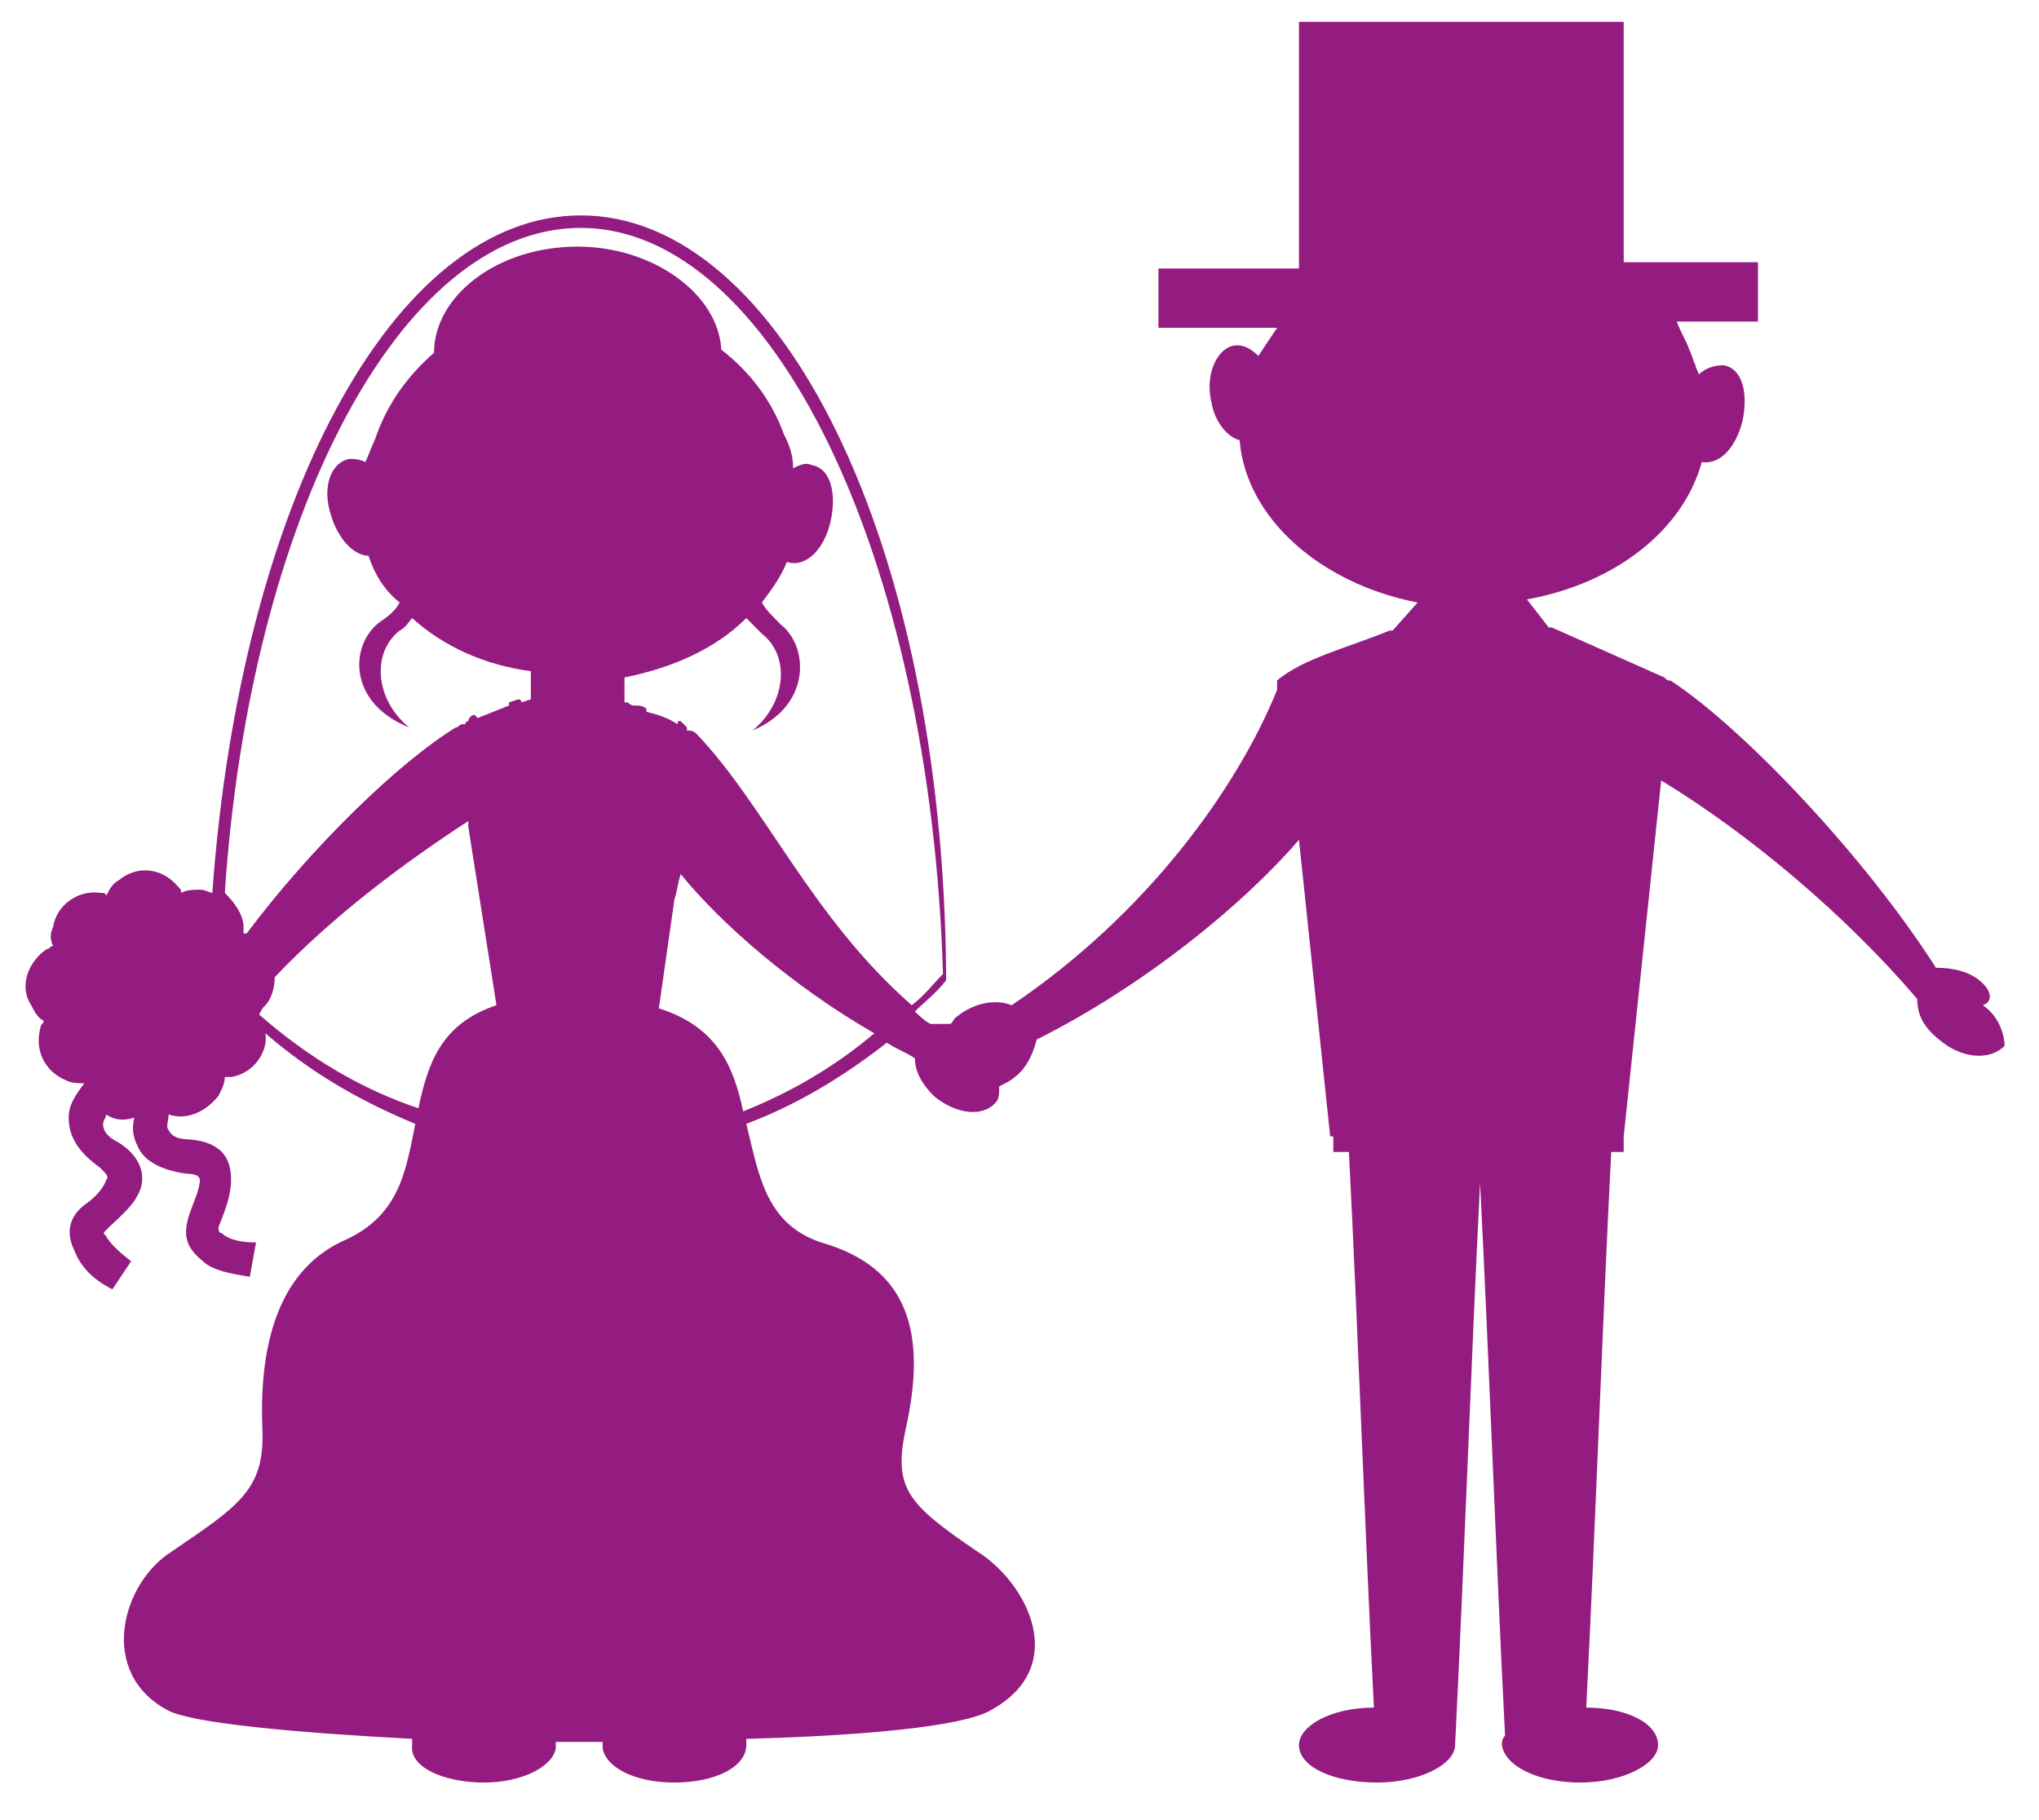 <?xml version="1.0" encoding="utf-8"?>
<!-- Generator: Adobe Illustrator 22.1.0, SVG Export Plug-In . SVG Version: 6.00 Build 0)  -->
<svg version="1.1" id="Calque_1" xmlns="http://www.w3.org/2000/svg" xmlns:xlink="http://www.w3.org/1999/xlink" x="0px" y="0px"
	 viewBox="0 0 65.3 58.3" style="enable-background:new 0 0 65.3 58.3;" xml:space="preserve">
<style type="text/css">
	.st0{fill:#941B80;}
</style>
<path class="st0" d="M63.5,32.2c0.3-0.1,0.3-0.4,0-0.7c-0.4-0.4-1-0.5-1.5-0.5c-2.3-3.6-6.2-7.7-8.5-9.2c-0.1,0-0.1,0-0.2-0.1l0,0
	l-3.6-1.6h-0.1l-0.7-0.9c2.8-0.5,5-2.2,5.6-4.4c0.6,0.1,1.1-0.5,1.3-1.3c0.2-0.9,0-1.7-0.6-1.8c-0.3,0-0.6,0.1-0.8,0.3
	c0-0.1-0.1-0.2-0.1-0.3c-0.1-0.2-0.1-0.3-0.2-0.5c-0.1-0.3-0.3-0.6-0.4-0.9l2.6,0V8.4l-4.3,0V6.3V0.7H41.6v5.6v2.3l-4.5,0v1.9l3.8,0
	c-0.2,0.3-0.4,0.6-0.6,0.9c-0.3-0.3-0.6-0.4-0.9-0.3c-0.5,0.2-0.8,1-0.6,1.8c0.1,0.6,0.5,1.1,0.9,1.2c0.2,2.5,2.6,4.6,5.7,5.2
	l-0.8,0.9h-0.1c-1.2,0.5-2.8,0.9-3.6,1.6l0,0.3c-1.3,3.2-4.2,7.2-8.5,10.1c-0.5-0.2-1.2-0.1-1.8,0.4c-0.1,0.1-0.1,0.2-0.2,0.2
	c-0.2,0-0.4,0-0.6,0c-0.2-0.1-0.4-0.3-0.5-0.4c0.3-0.3,0.7-0.6,1-1l0-0.1l0-0.1C30.2,17.4,25,6.9,18.6,6.9c-6,0-10.9,9.2-11.8,21.7
	c-0.1,0-0.2-0.1-0.4-0.1c-0.2,0-0.4,0-0.6,0.1c0-0.1,0-0.1-0.1-0.2c-0.5-0.6-1.3-0.7-1.9-0.2c-0.2,0.1-0.3,0.3-0.4,0.5
	c0-0.1-0.1-0.1-0.2-0.1c-0.7-0.1-1.4,0.4-1.5,1.1c-0.1,0.2-0.1,0.4,0,0.6c-0.1,0-0.1,0.1-0.2,0.1c-0.6,0.4-0.9,1.2-0.5,1.8
	c0.1,0.2,0.2,0.4,0.4,0.5c0,0.1-0.1,0.1-0.1,0.2c-0.2,0.7,0.1,1.4,0.8,1.7c0.2,0.1,0.4,0.1,0.6,0.1c0,0,0,0,0,0
	c-0.3,0.4-0.5,0.7-0.5,1.1c0,0.6,0.3,1.1,1,1.6c0.2,0.2,0.3,0.3,0.2,0.4c-0.1,0.3-0.4,0.6-0.7,0.8c-0.5,0.4-0.6,0.9-0.3,1.5
	C2.6,40.6,3,41,3.6,41.3l0.6-0.9c-0.4-0.3-0.7-0.6-0.8-0.8c-0.1-0.1-0.1-0.1,0-0.2c0.3-0.3,0.8-0.7,1-1.1c0.3-0.5,0.2-1.2-0.6-1.7
	c-0.4-0.2-0.5-0.4-0.5-0.6c0-0.1,0.1-0.2,0.1-0.3c0.3,0.2,0.6,0.2,0.9,0.1c-0.1,0.4,0,0.7,0.1,0.9c0.2,0.5,0.8,0.8,1.6,0.9
	c0.3,0,0.4,0.1,0.4,0.2c0,0.3-0.2,0.7-0.3,1C5.8,39.6,6,40,6.5,40.4c0.3,0.3,0.9,0.4,1.5,0.5l0.2-1.1c-0.5,0-0.9-0.1-1.1-0.3
	C7,39.5,7,39.4,7,39.3c0.2-0.5,0.4-1,0.4-1.5c0-0.7-0.3-1.2-1.3-1.3c-0.4,0-0.6-0.1-0.7-0.3c-0.1-0.1,0-0.3,0-0.5
	C6,35.9,6.6,35.6,7,35.1c0.1-0.2,0.2-0.4,0.2-0.6c0,0,0.1,0,0.2,0c0.7-0.1,1.2-0.8,1.1-1.4c1.5,1.3,3.1,2.2,4.8,2.9
	c-0.3,1.5-0.5,2.9-2.2,3.7c-2.1,0.9-2.8,3.2-2.7,6c0.1,2-0.7,2.5-2.9,4c-1.6,1-2.4,3.9-0.1,5.1c0.8,0.4,4,0.7,7.8,0.9
	c0,0.1,0,0.2,0,0.2c-0.1,0.7,1,1.2,2.3,1.2c1.2,0,2.2-0.5,2.3-1.1h0c0-0.1,0-0.2,0-0.2c0.2,0,0.4,0,0.6,0c0.2,0,0.5,0,0.7,0
	c0.1,0,0.1,0,0.2,0c0,0.1,0,0.1,0,0.2h0c0.1,0.6,1,1.1,2.3,1.1c1.3,0,2.3-0.5,2.3-1.2c0-0.1,0-0.1,0-0.2c3.8-0.1,6.9-0.4,7.8-0.9
	c2.6-1.4,1.2-4.1-0.4-5.1c-2.2-1.5-2.7-2-2.3-3.9c0.7-3.1,0.1-5.2-2.7-6c-1.8-0.6-2-2.2-2.4-3.8c1.6-0.6,3.1-1.5,4.5-2.6
	c0.3,0.2,0.6,0.3,0.9,0.5c0,0.4,0.2,0.8,0.6,1.2c0.7,0.6,1.6,0.7,2,0.2c0.1-0.1,0.1-0.3,0.1-0.5c0.2-0.1,0.4-0.2,0.5-0.3
	c0.4-0.3,0.6-0.8,0.7-1.2c3.4-1.7,6.6-4.3,8.4-6.4l1,9.5h0.1v0.5h0.5c0.3,5.9,0.5,11.9,0.8,17.8c-1.4,0-2.4,0.6-2.4,1.2
	c0,0.7,1.1,1.2,2.5,1.2c1.4,0,2.5-0.6,2.5-1.2c0.3-6,0.5-12,0.8-18c0.3,5.9,0.5,11.8,0.8,17.7c-0.1,0.1-0.1,0.2-0.1,0.3
	c0.1,0.7,1.2,1.2,2.5,1.2c1.4,0,2.5-0.6,2.5-1.2c0-0.7-1-1.2-2.3-1.2c0.3-5.9,0.5-11.9,0.8-17.8h0.4v-0.5l1.2-11.4
	c2.8,1.7,5.9,4.3,8.2,7c0,0.5,0.2,0.9,0.7,1.3c0.7,0.6,1.6,0.7,2.1,0.2C64.2,33.3,64.1,32.6,63.5,32.2z M18.6,7.3
	c6.1,0,11.2,10.5,11.6,23.9c-0.3,0.3-0.6,0.7-1,1c-3.2-2.8-4.7-6.4-6.9-8.7c-0.1-0.1-0.2-0.1-0.3-0.1c0,0,0,0,0,0c0,0,0,0,0-0.1
	c0,0-0.1-0.1-0.2-0.2c-0.1,0-0.1,0-0.1,0.1c-0.3-0.2-0.6-0.3-1-0.4c0,0,0,0,0-0.1c0,0-0.1-0.1-0.3-0.1c0,0,0,0-0.1,0
	c-0.1,0-0.2-0.1-0.2-0.1h-0.1v-0.8c1.5-0.3,2.9-0.9,3.9-1.9c0.2,0.2,0.3,0.3,0.5,0.5c0.9,0.7,0.8,2.2-0.3,3.1
	c1.9-0.8,1.8-2.7,0.9-3.4c-0.3-0.3-0.5-0.5-0.6-0.7c0.3-0.4,0.6-0.8,0.8-1.3c0.6,0.2,1.2-0.4,1.4-1.3c0.2-0.9,0-1.7-0.6-1.8
	c-0.2-0.1-0.4,0-0.6,0.1c0-0.4-0.1-0.7-0.3-1.1c0,0,0,0,0,0c-0.4-1.1-1.1-2-2-2.7c-0.1-1.8-2.2-3.3-4.6-3.3c-2.6,0-4.6,1.6-4.6,3.4
	c-0.8,0.7-1.5,1.6-1.9,2.8c-0.1,0.2-0.2,0.5-0.3,0.7c-0.2-0.1-0.4-0.1-0.5-0.1c-0.6,0.1-0.9,0.9-0.6,1.8c0.2,0.7,0.7,1.3,1.2,1.3
	c0.2,0.6,0.5,1.1,1,1.5c-0.1,0.2-0.3,0.4-0.6,0.6c-1,0.7-1.1,2.6,0.9,3.4c-1.1-0.9-1.2-2.4-0.3-3.1c0.2-0.1,0.3-0.3,0.4-0.4
	c1,0.9,2.3,1.5,3.8,1.7v0.9l-0.3,0.1c0,0,0-0.1-0.1-0.1l-0.3,0.1c0,0.1,0,0.1,0,0.1c0,0,0,0,0,0l-1,0.4c0,0-0.1-0.1-0.1-0.1
	c-0.1,0-0.2,0.1-0.2,0.2c0,0,0,0,0,0c0,0-0.1,0-0.1,0.1l-0.1,0c0,0,0,0,0,0c-0.1,0-0.1,0.1-0.2,0.1c-1.8,1.1-4.6,3.8-6.7,6.6
	c0,0-0.1,0-0.1,0c0,0,0-0.1,0-0.2c0-0.4-0.3-0.8-0.6-1.1C8,16.6,12.8,7.3,18.6,7.3z M8.3,32.5C8.3,32.4,8.3,32.4,8.3,32.5
	c0.1-0.2,0.1-0.2,0.2-0.3c0.2-0.2,0.3-0.6,0.3-0.9c1.9-2,4.2-3.7,6.2-5c0,0,0,0,0,0c0,0,0,0.1,0,0.2l0.9,5.7
	c-1.8,0.6-2.2,1.9-2.5,3.3C11.6,34.9,9.9,33.9,8.3,32.5z M23.8,35.6c-0.3-1.4-0.8-2.7-2.7-3.3l0.5-3.5c0.1-0.3,0.1-0.5,0.2-0.8
	c1.3,1.6,3.6,3.6,6.2,5.1C26.7,34.2,25.3,35,23.8,35.6z"/>
</svg>
